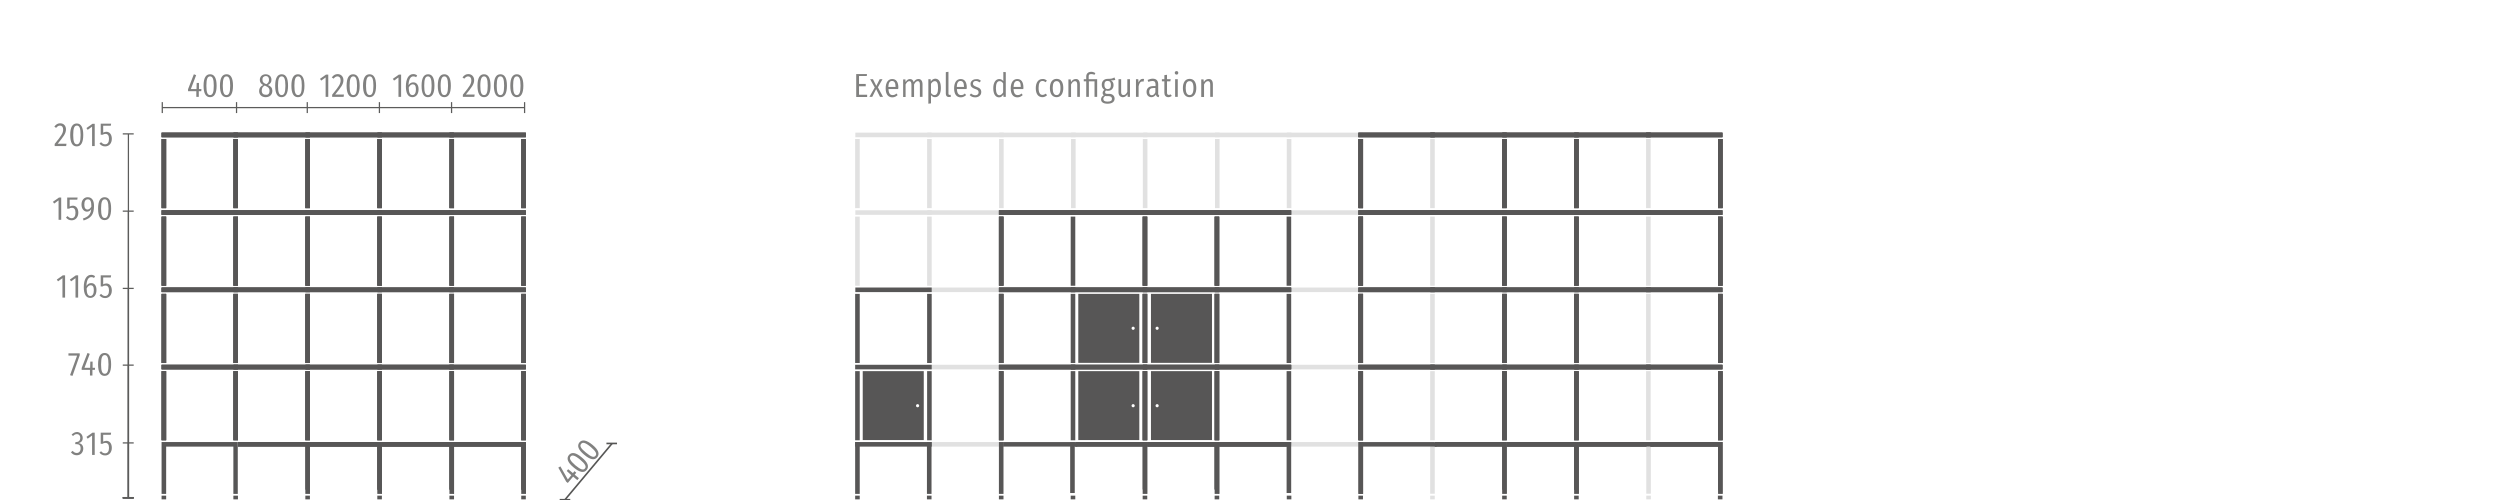 <?xml version="1.0" encoding="UTF-8"?>
<svg xmlns="http://www.w3.org/2000/svg" xmlns:xlink="http://www.w3.org/1999/xlink" version="1.1" id="Ebene_1" x="0px" y="0px" viewBox="0 0 1417.3 283.5" style="enable-background:new 0 0 1417.3 283.5;" xml:space="preserve">
<style type="text/css">
	.st0{fill:#818180;}
	.st1{fill:none;stroke:#5C5C5B;stroke-width:0.71;stroke-miterlimit:3.86;}
	.st2{fill:none;stroke:#565655;stroke-width:0.93;stroke-miterlimit:4;}
	.st3{fill:#575656;}
	.st4{fill:#E1E1E1;}
</style>
<g id="uuid-c6d167b2-b89a-4165-b018-dbd8ffd9f06d">
	<g>
		<g>
			<path class="st0" d="M491.4,43.1H487v4.5h3.8v1.3H487v4.8h4.6v1.3h-6.2v-13h6.1L491.4,43.1L491.4,43.1z"></path>
			<path class="st0" d="M500.6,54.9h-1.7l-2.2-4.4l-2.2,4.4h-1.6l3-5.3l-2.6-4.7h1.6l1.9,3.8l1.9-3.8h1.6l-2.6,4.6L500.6,54.9     L500.6,54.9z"></path>
			<path class="st0" d="M509.2,50.5h-5.5c0.1,2.5,1,3.4,2.3,3.4c0.9,0,1.5-0.2,2.2-0.9l0.7,0.9c-0.8,0.7-1.7,1.3-3,1.3     c-2.4,0-3.8-1.8-3.8-5.1s1.4-5.3,3.7-5.3s3.5,1.7,3.5,4.9C509.2,49.9,509.2,50.2,509.2,50.5L509.2,50.5z M507.7,49.1     c0-2.2-0.7-3.2-2-3.2c-1.2,0-2,0.9-2.1,3.4h4.1C507.7,49.3,507.7,49.1,507.7,49.1z"></path>
			<path class="st0" d="M523,47.8v7.1h-1.5v-6.9c0-1.4-0.4-2-1.2-2c-0.8,0-1.5,0.7-2.1,1.9v7.1h-1.5V48c0-1.4-0.4-2-1.2-2     c-0.8,0-1.5,0.7-2.1,1.9v7.1H512v-10h1.3l0.1,1.5c0.6-1,1.4-1.7,2.5-1.7c1.1,0,1.8,0.7,2.1,1.8c0.6-1.1,1.5-1.8,2.6-1.8     C522.1,44.7,523,45.9,523,47.8L523,47.8z"></path>
			<path class="st0" d="M533.4,49.9c0,3.2-1.2,5.2-3.3,5.2c-1,0-1.7-0.4-2.3-1.2v4.7l-1.5,0.2V44.9h1.3l0.1,1.3     c0.6-1,1.5-1.6,2.6-1.6C532.4,44.7,533.4,46.6,533.4,49.9L533.4,49.9z M531.8,49.9c0-2.8-0.6-3.9-1.9-3.9c-0.9,0-1.6,0.7-2.1,1.5     v5.2c0.5,0.7,1.1,1.2,1.9,1.2C531.1,53.9,531.8,52.7,531.8,49.9z"></path>
			<path class="st0" d="M536.2,53.2V40.9l1.5-0.2v12.4c0,0.4,0.2,0.7,0.6,0.7c0.2,0,0.4-0.1,0.5-0.1l0.4,1c-0.3,0.2-0.7,0.3-1.2,0.3     C537,55.1,536.2,54.4,536.2,53.2L536.2,53.2z"></path>
			<path class="st0" d="M548,50.5h-5.5c0.1,2.5,1,3.4,2.3,3.4c0.9,0,1.5-0.2,2.2-0.9l0.7,0.9c-0.8,0.7-1.7,1.3-3,1.3     c-2.4,0-3.8-1.8-3.8-5.1s1.4-5.3,3.7-5.3s3.5,1.7,3.5,4.9C548,49.9,548,50.2,548,50.5L548,50.5z M546.5,49.1c0-2.2-0.7-3.2-2-3.2     c-1.2,0-2,0.9-2.1,3.4h4.1C546.5,49.3,546.5,49.1,546.5,49.1z"></path>
			<path class="st0" d="M556.1,45.8l-0.7,0.9c-0.7-0.5-1.4-0.8-2.2-0.8c-1,0-1.6,0.5-1.6,1.5c0,0.8,0.4,1.2,1.9,1.8     c1.8,0.6,2.8,1.3,2.8,3c0,1.9-1.6,3-3.4,3c-1.4,0-2.5-0.5-3.2-1.3l0.8-0.9c0.7,0.6,1.5,1,2.4,1c1.1,0,1.9-0.6,1.9-1.6     c0-1.1-0.5-1.5-2.1-2c-1.8-0.6-2.5-1.5-2.5-2.8c0-1.5,1.3-2.7,3.1-2.7C554.4,44.7,555.3,45.1,556.1,45.8L556.1,45.8z"></path>
			<path class="st0" d="M570.2,40.9v14h-1.3l-0.1-1.3c-0.5,0.9-1.3,1.6-2.4,1.6c-2.1,0-3.3-2-3.3-5.2s1.4-5.2,3.4-5.2     c1,0,1.8,0.5,2.3,1.2v-5.2L570.2,40.9z M568.7,52.4v-5.1c-0.5-0.8-1.1-1.3-2-1.3c-1.3,0-2.1,1.2-2.1,4s0.8,4,2,4     C567.5,53.9,568.1,53.3,568.7,52.4L568.7,52.4z"></path>
			<path class="st0" d="M580.1,50.5h-5.5c0.1,2.5,1,3.4,2.3,3.4c0.9,0,1.5-0.2,2.2-0.9l0.7,0.9c-0.8,0.7-1.7,1.3-3,1.3     c-2.4,0-3.8-1.8-3.8-5.1s1.4-5.3,3.7-5.3s3.5,1.7,3.5,4.9C580.2,49.9,580.2,50.2,580.1,50.5L580.1,50.5z M578.7,49.1     c0-2.2-0.7-3.2-2-3.2c-1.2,0-2,0.9-2.1,3.4h4.1C578.7,49.3,578.7,49.1,578.7,49.1z"></path>
			<path class="st0" d="M593.5,45.7l-0.7,0.9c-0.6-0.4-1.1-0.7-1.8-0.7c-1.4,0-2.2,1.2-2.2,4c0,2.8,0.9,3.9,2.2,3.9     c0.7,0,1.2-0.3,1.9-0.7l0.7,0.9c-0.8,0.7-1.6,1.1-2.6,1.1c-2.4,0-3.8-1.8-3.8-5.1s1.5-5.2,3.8-5.2     C591.9,44.7,592.7,45,593.5,45.7L593.5,45.7z"></path>
			<path class="st0" d="M602.8,49.9c0,3.2-1.4,5.2-3.8,5.2s-3.8-1.9-3.8-5.2c0-3.2,1.4-5.2,3.8-5.2S602.8,46.5,602.8,49.9     L602.8,49.9z M596.8,49.9c0,2.8,0.8,4,2.2,4c1.4,0,2.2-1.2,2.2-4c0-2.8-0.8-3.9-2.2-3.9C597.6,46,596.8,47.1,596.8,49.9     L596.8,49.9z"></path>
			<path class="st0" d="M612.2,47.8v7.1h-1.5V48c0-1.4-0.4-2-1.3-2c-0.9,0-1.6,0.7-2.2,1.9v7.1h-1.5v-10h1.3l0.2,1.5     c0.6-1,1.4-1.7,2.7-1.7C611.3,44.7,612.2,45.8,612.2,47.8L612.2,47.8z"></path>
			<path class="st0" d="M621,41.4l-0.5,1c-0.6-0.3-1.2-0.4-1.9-0.4c-1.2,0-1.4,0.5-1.4,1.4v1.5h4.8v10h-1.5v-8.8h-3.2v8.8h-1.5v-8.8     h-1.4v-1.2h1.4v-1.5c0-1.5,0.9-2.7,2.9-2.7C619.5,40.7,620.3,41,621,41.4z"></path>
			<path class="st0" d="M631.9,55.9c0,1.7-1.3,2.9-4,2.9c-2.5,0-3.7-1-3.7-2.5c0-0.9,0.6-1.8,1.6-2.3c-0.5-0.3-0.7-0.8-0.7-1.3     c0-0.7,0.4-1.3,1-1.8c-1-0.6-1.5-1.6-1.5-2.8c0-2.1,1.3-3.4,3.4-3.4c1.9,0,2.5-0.1,3.8-0.8l0.5,1.4c-0.6,0.2-1.4,0.3-2.5,0.3     c1,0.5,1.5,1.4,1.5,2.6c0,1.9-1.2,3.3-3.2,3.3c-0.4,0-0.8-0.1-1.1-0.2c-0.3,0.2-0.5,0.6-0.5,1c0,0.6,0.3,0.9,1.2,0.9h1.2     C630.7,53.2,631.9,54.4,631.9,55.9L631.9,55.9z M630.4,56c0-0.9-0.7-1.5-1.9-1.5h-0.9c-0.4,0-0.7,0-1-0.1     c-0.8,0.5-1.1,1.1-1.1,1.7c0,1,0.8,1.5,2.4,1.5C629.8,57.6,630.4,57,630.4,56L630.4,56z M626.1,48.1c0,1.5,0.7,2.4,1.9,2.4     c1.1,0,1.8-0.7,1.8-2.3c0-1.6-0.6-2.3-1.8-2.3C626.7,45.8,626.1,46.6,626.1,48.1L626.1,48.1z"></path>
			<path class="st0" d="M640.6,54.9h-1.3l-0.1-1.5c-0.6,1-1.4,1.7-2.6,1.7c-1.5,0-2.5-1.1-2.5-2.8v-7.4h1.5v7.3     c0,1.1,0.4,1.7,1.3,1.7c1,0,1.6-0.7,2.2-1.8v-7.2h1.5V54.9L640.6,54.9z"></path>
			<path class="st0" d="M648.6,44.8l-0.3,1.5c-0.2-0.1-0.5-0.1-0.7-0.1c-1.1,0-1.7,0.9-2.1,2.7v6H644v-10h1.3l0.2,1.9     c0.5-1.4,1.3-2.1,2.3-2.1C648.1,44.7,648.4,44.7,648.6,44.8L648.6,44.8z"></path>
			<path class="st0" d="M657.2,54.1l-0.3,1c-0.9-0.1-1.4-0.5-1.6-1.5c-0.6,1-1.6,1.5-2.5,1.5c-1.7,0-2.8-1.2-2.8-3     c0-2.1,1.4-3.3,3.9-3.3h1.2v-0.9c0-1.3-0.5-2-1.7-2c-0.8,0-1.5,0.2-2.4,0.5l-0.4-1.1c1-0.4,2-0.7,2.9-0.7c2.1,0,3.1,1.2,3.1,3.1     v4.9C656.5,53.5,656.7,53.8,657.2,54.1L657.2,54.1z M655,52.3v-2.4h-1c-1.6,0-2.5,0.6-2.5,2.2c0,1.3,0.6,1.9,1.5,1.9     C653.9,53.9,654.5,53.4,655,52.3L655,52.3z"></path>
			<path class="st0" d="M664.3,54.4c-0.6,0.4-1.2,0.7-1.9,0.7c-1.5,0-2.3-1-2.3-2.5v-6.5h-1.4v-1.2h1.4v-2.3l1.5-0.2v2.5h2.1     l-0.2,1.2h-1.9v6.5c0,0.7,0.3,1.2,1,1.2c0.4,0,0.7-0.1,1.1-0.3C663.7,53.5,664.3,54.4,664.3,54.4z"></path>
			<path class="st0" d="M668,41.3c0,0.6-0.4,1-1,1c-0.6,0-1-0.5-1-1c0-0.6,0.4-1,1-1S668,40.7,668,41.3z M667.7,54.9h-1.5v-10h1.5     V54.9z"></path>
			<path class="st0" d="M678.2,49.9c0,3.2-1.4,5.2-3.8,5.2s-3.8-1.9-3.8-5.2c0-3.2,1.4-5.2,3.8-5.2S678.2,46.5,678.2,49.9     L678.2,49.9z M672.2,49.9c0,2.8,0.8,4,2.2,4s2.2-1.2,2.2-4c0-2.8-0.8-3.9-2.2-3.9S672.2,47.1,672.2,49.9L672.2,49.9z"></path>
			<path class="st0" d="M687.6,47.8v7.1h-1.5V48c0-1.4-0.4-2-1.3-2c-0.9,0-1.6,0.7-2.2,1.9v7.1H681v-10h1.3l0.2,1.5     c0.6-1,1.4-1.7,2.7-1.7C686.7,44.7,687.6,45.8,687.6,47.8L687.6,47.8z"></path>
		</g>
		<g>
			<path class="st0" d="M37.4,73.3c0,2.4-1.3,4-4.7,8.2h5l-0.2,1.3H31v-1.2c3.9-4.8,4.8-6.1,4.8-8.2c0-1.4-0.7-2.2-1.8-2.2     c-0.9,0-1.5,0.5-2.2,1.3l-1-0.7c0.9-1.3,2-1.9,3.3-1.9C36.2,69.9,37.4,71.4,37.4,73.3z"></path>
			<path class="st0" d="M47.2,76.5c0,4.4-1.3,6.5-3.7,6.5s-3.7-2.1-3.7-6.5c0-4.4,1.3-6.5,3.7-6.5S47.2,72.1,47.2,76.5z M41.5,76.5     c0,4,0.7,5.3,2.1,5.3s2.1-1.4,2.1-5.3s-0.7-5.3-2.1-5.3S41.5,72.5,41.5,76.5z"></path>
			<path class="st0" d="M53.7,82.8h-1.5v-11l-2.5,1.8l-0.7-1l3.4-2.4h1.3C53.7,70.1,53.7,82.8,53.7,82.8z"></path>
			<path class="st0" d="M62.8,71.3h-4.3v3.9c0.6-0.3,1.1-0.5,1.8-0.5c1.8,0,3.1,1.5,3.1,4c0,2.5-1.5,4.3-3.8,4.3     c-1.4,0-2.4-0.6-3.2-1.6l0.9-0.8c0.7,0.7,1.3,1.2,2.3,1.2c1.4,0,2.2-1.1,2.2-3.1c0-2-0.8-2.8-2-2.8c-0.6,0-1.1,0.2-1.6,0.5h-1.1     v-6.3H63L62.8,71.3L62.8,71.3z"></path>
		</g>
		<g>
			<path class="st0" d="M114.1,51.7h-1.4v3.2h-1.4v-3.2h-4.7v-1.1l3.3-8.5l1.3,0.5l-3,7.9h3.2l0.1-3.5h1.3v3.5h1.4L114.1,51.7     L114.1,51.7z"></path>
			<path class="st0" d="M122.8,48.6c0,4.4-1.3,6.5-3.7,6.5s-3.7-2.1-3.7-6.5s1.3-6.5,3.7-6.5S122.8,44.2,122.8,48.6z M117,48.6     c0,4,0.7,5.3,2.1,5.3c1.4,0,2.1-1.4,2.1-5.3s-0.7-5.3-2.1-5.3C117.7,43.3,117,44.6,117,48.6z"></path>
			<path class="st0" d="M132.1,48.6c0,4.4-1.3,6.5-3.7,6.5s-3.7-2.1-3.7-6.5s1.3-6.5,3.7-6.5C130.8,42,132.1,44.2,132.1,48.6z      M126.3,48.6c0,4,0.7,5.3,2.1,5.3s2.1-1.4,2.1-5.3s-0.7-5.3-2.1-5.3S126.3,44.6,126.3,48.6z"></path>
		</g>
		<g>
			<path class="st0" d="M154.4,51.5c0,2.2-1.5,3.6-3.8,3.6c-2.2,0-3.7-1.4-3.7-3.5c0-1.6,0.8-2.7,2.3-3.4c-1.3-0.7-1.9-1.6-1.9-2.9     c0-2.1,1.6-3.2,3.3-3.2c1.7,0,3.3,1,3.3,3.2c0,1.3-0.6,2.2-2,2.9C153.6,48.9,154.4,49.9,154.4,51.5L154.4,51.5z M152.8,51.5     c0-1.4-0.6-2.1-2.3-2.8l-0.4-0.2c-1.2,0.6-1.7,1.5-1.7,2.9c0,1.6,0.9,2.3,2.2,2.3C152,53.9,152.8,53.1,152.8,51.5L152.8,51.5z      M148.8,45.3c0,1.3,0.7,1.8,1.9,2.3l0.4,0.1c1-0.7,1.4-1.3,1.4-2.5c0-1.4-0.7-2.1-1.8-2.1C149.5,43.2,148.7,43.8,148.8,45.3     L148.8,45.3z"></path>
			<path class="st0" d="M163.3,48.6c0,4.4-1.3,6.5-3.7,6.5S156,53,156,48.6s1.3-6.5,3.7-6.5S163.3,44.2,163.3,48.6z M157.6,48.6     c0,4,0.7,5.3,2.1,5.3c1.4,0,2.1-1.4,2.1-5.3s-0.7-5.3-2.1-5.3C158.3,43.3,157.6,44.6,157.6,48.6z"></path>
			<path class="st0" d="M172.6,48.6c0,4.4-1.3,6.5-3.7,6.5c-2.4,0-3.7-2.1-3.7-6.5s1.3-6.5,3.7-6.5S172.6,44.2,172.6,48.6z      M166.9,48.6c0,4,0.7,5.3,2.1,5.3c1.4,0,2.1-1.4,2.1-5.3s-0.7-5.3-2.1-5.3C167.6,43.3,166.9,44.6,166.9,48.6z"></path>
		</g>
		<g>
			<path class="st0" d="M186.1,54.9h-1.5v-11l-2.5,1.8l-0.7-1l3.4-2.4h1.3C186.1,42.2,186.1,54.9,186.1,54.9z"></path>
			<path class="st0" d="M194.7,45.4c0,2.4-1.3,4-4.7,8.2h5l-0.2,1.3h-6.5v-1.2c3.9-4.8,4.8-6.1,4.8-8.2c0-1.4-0.7-2.2-1.8-2.2     c-0.9,0-1.5,0.5-2.2,1.3l-1-0.7c0.9-1.3,2-1.9,3.3-1.9C193.4,42,194.7,43.5,194.7,45.4z"></path>
			<path class="st0" d="M203.9,48.6c0,4.4-1.3,6.5-3.7,6.5s-3.7-2.1-3.7-6.5s1.3-6.5,3.7-6.5S203.9,44.2,203.9,48.6z M198.2,48.6     c0,4,0.7,5.3,2.1,5.3c1.4,0,2.1-1.4,2.1-5.3s-0.7-5.3-2.1-5.3S198.2,44.6,198.2,48.6z"></path>
			<path class="st0" d="M213.2,48.6c0,4.4-1.3,6.5-3.7,6.5s-3.7-2.1-3.7-6.5s1.3-6.5,3.7-6.5S213.2,44.2,213.2,48.6z M207.5,48.6     c0,4,0.7,5.3,2.1,5.3s2.1-1.4,2.1-5.3s-0.7-5.3-2.1-5.3S207.5,44.6,207.5,48.6z"></path>
		</g>
		<g>
			<path class="st0" d="M227.4,54.9h-1.5v-11l-2.5,1.8l-0.7-1l3.4-2.4h1.3C227.4,42.2,227.4,54.9,227.4,54.9z"></path>
			<path class="st0" d="M237.3,50.6c0,2.9-1.5,4.5-3.5,4.5c-2.6,0-3.7-2.4-3.7-6.1c0-4.4,1.6-7,4.2-7c0.9,0,1.6,0.3,2.2,0.8l-0.6,1     c-0.5-0.4-1-0.5-1.6-0.5c-1.6,0-2.6,1.8-2.7,5c0.7-1.1,1.6-1.6,2.6-1.6C235.9,46.6,237.3,47.9,237.3,50.6L237.3,50.6z      M235.8,50.6c0-2.1-0.7-2.8-1.8-2.8c-1,0-1.8,0.8-2.3,1.9c0.1,2.9,0.7,4.2,2.2,4.2C235.1,53.9,235.8,52.7,235.8,50.6L235.8,50.6z     "></path>
			<path class="st0" d="M246.3,48.6c0,4.4-1.3,6.5-3.7,6.5S239,53,239,48.6s1.3-6.5,3.7-6.5S246.3,44.2,246.3,48.6z M240.5,48.6     c0,4,0.7,5.3,2.1,5.3s2.1-1.4,2.1-5.3s-0.7-5.3-2.1-5.3S240.5,44.6,240.5,48.6z"></path>
			<path class="st0" d="M255.6,48.6c0,4.4-1.3,6.5-3.7,6.5s-3.7-2.1-3.7-6.5s1.3-6.5,3.7-6.5S255.6,44.2,255.6,48.6z M249.8,48.6     c0,4,0.7,5.3,2.1,5.3c1.4,0,2.1-1.4,2.1-5.3s-0.7-5.3-2.1-5.3C250.6,43.3,249.8,44.6,249.8,48.6z"></path>
		</g>
		<g>
			<path class="st0" d="M268.8,45.4c0,2.4-1.3,4-4.7,8.2h5l-0.2,1.3h-6.5v-1.2c3.9-4.8,4.8-6.1,4.8-8.2c0-1.4-0.7-2.2-1.8-2.2     c-0.9,0-1.5,0.5-2.2,1.3l-1-0.7c0.9-1.3,2-1.9,3.3-1.9C267.5,42,268.8,43.5,268.8,45.4L268.8,45.4z"></path>
			<path class="st0" d="M278.1,48.6c0,4.4-1.3,6.5-3.7,6.5s-3.7-2.1-3.7-6.5s1.3-6.5,3.7-6.5S278.1,44.2,278.1,48.6z M272.3,48.6     c0,4,0.7,5.3,2.1,5.3c1.4,0,2.1-1.4,2.1-5.3s-0.7-5.3-2.1-5.3C273.1,43.3,272.3,44.6,272.3,48.6z"></path>
			<path class="st0" d="M287.4,48.6c0,4.4-1.3,6.5-3.7,6.5S280,53,280,48.6s1.3-6.5,3.7-6.5S287.4,44.2,287.4,48.6z M281.6,48.6     c0,4,0.7,5.3,2.1,5.3s2.1-1.4,2.1-5.3s-0.7-5.3-2.1-5.3S281.6,44.6,281.6,48.6z"></path>
			<path class="st0" d="M296.7,48.6c0,4.4-1.3,6.5-3.7,6.5s-3.7-2.1-3.7-6.5s1.3-6.5,3.7-6.5S296.7,44.2,296.7,48.6z M290.9,48.6     c0,4,0.7,5.3,2.1,5.3s2.1-1.4,2.1-5.3s-0.7-5.3-2.1-5.3S290.9,44.6,290.9,48.6z"></path>
		</g>
		<g>
			<path class="st0" d="M34.7,124.6h-1.5v-11l-2.5,1.8l-0.7-1l3.4-2.4h1.3C34.7,111.9,34.7,124.6,34.7,124.6z"></path>
			<path class="st0" d="M43.8,113.2h-4.3v3.9c0.6-0.3,1.1-0.5,1.8-0.5c1.8,0,3.1,1.5,3.1,4c0,2.5-1.5,4.3-3.8,4.3     c-1.4,0-2.4-0.6-3.2-1.6l0.9-0.8c0.7,0.7,1.3,1.2,2.3,1.2c1.4,0,2.2-1.1,2.2-3.1c0-2-0.8-2.8-2-2.8c-0.6,0-1.1,0.1-1.6,0.5h-1.1     v-6.3H44L43.8,113.2L43.8,113.2z"></path>
			<path class="st0" d="M53.3,116.7c0,5.2-1.9,7-5.9,8.3l-0.4-1.1c2.8-0.9,4.5-2.3,4.7-5.3c-0.5,0.9-1.4,1.4-2.4,1.4     c-1.6,0-3.1-1.5-3.1-4c0-2.7,1.6-4.2,3.5-4.2C52.1,111.8,53.3,113.6,53.3,116.7L53.3,116.7z M51.8,117.1c0-3-0.6-4.1-2-4.1     c-1.3,0-2,1-2,3c0,1.9,0.7,2.8,1.9,2.8C50.5,118.7,51.2,118.2,51.8,117.1L51.8,117.1z"></path>
			<path class="st0" d="M63,118.3c0,4.4-1.3,6.5-3.7,6.5c-2.4,0-3.7-2.1-3.7-6.5c0-4.4,1.3-6.5,3.7-6.5     C61.8,111.8,63,113.9,63,118.3z M57.3,118.3c0,4,0.7,5.3,2.1,5.3c1.4,0,2.1-1.4,2.1-5.3s-0.7-5.3-2.1-5.3     C58,113,57.3,114.3,57.3,118.3z"></path>
		</g>
		<g>
			<path class="st0" d="M45.2,201.4l-4.1,11.7l-1.4-0.4l4-11.1h-4.9v-1.3h6.4L45.2,201.4L45.2,201.4z"></path>
			<path class="st0" d="M53.8,209.7h-1.4v3.2h-1.4v-3.2h-4.7v-1.1l3.3-8.5l1.3,0.5l-3,7.9h3.2l0.1-3.5h1.3v3.5h1.4L53.8,209.7     L53.8,209.7z"></path>
			<path class="st0" d="M63,206.6c0,4.4-1.3,6.5-3.7,6.5c-2.4,0-3.7-2.1-3.7-6.5s1.3-6.5,3.7-6.5C61.8,200.1,63,202.2,63,206.6z      M57.3,206.6c0,4,0.7,5.3,2.1,5.3s2.1-1.4,2.1-5.3c0-3.9-0.7-5.3-2.1-5.3C58,201.3,57.3,202.6,57.3,206.6z"></path>
		</g>
		<g>
			<path class="st0" d="M46.9,248.3c0,1.6-0.9,2.6-2.4,2.9c1.6,0.2,2.7,1.2,2.7,3.1c0,2.1-1.4,3.8-3.7,3.8c-1.4,0-2.4-0.6-3.3-1.7     l1-0.8c0.7,0.8,1.4,1.2,2.3,1.2c1.3,0,2.2-1,2.2-2.6c0-1.9-1-2.4-2.4-2.4h-0.7l0.2-1.2h0.5c1.2,0,2.2-0.8,2.2-2.4     c0-1.3-0.8-2.1-1.9-2.1c-0.8,0-1.5,0.3-2.2,1.1l-0.8-0.8c1-1,2-1.5,3.2-1.5C45.7,245.1,46.9,246.6,46.9,248.3z"></path>
			<path class="st0" d="M53.7,257.9h-1.5v-11l-2.5,1.8l-0.7-1l3.4-2.4h1.3L53.7,257.9L53.7,257.9z"></path>
			<path class="st0" d="M62.8,246.5h-4.3v3.9c0.6-0.3,1.1-0.5,1.8-0.5c1.8,0,3.1,1.5,3.1,4c0,2.5-1.5,4.3-3.8,4.3     c-1.4,0-2.4-0.6-3.2-1.6l0.9-0.8c0.7,0.8,1.3,1.2,2.3,1.2c1.4,0,2.2-1.1,2.2-3.1c0-2-0.8-2.8-2-2.8c-0.6,0-1.1,0.1-1.6,0.5h-1.1     v-6.3H63L62.8,246.5L62.8,246.5z"></path>
		</g>
		<g>
			<path class="st0" d="M36.9,168.7h-1.5v-11l-2.5,1.8l-0.7-1l3.4-2.4h1.3L36.9,168.7L36.9,168.7z"></path>
			<path class="st0" d="M44.3,168.7h-1.5v-11l-2.5,1.8l-0.7-1l3.4-2.4h1.3L44.3,168.7L44.3,168.7z"></path>
			<path class="st0" d="M54.7,164.4c0,2.9-1.5,4.5-3.5,4.5c-2.6,0-3.7-2.4-3.7-6.1c0-4.4,1.6-7,4.2-7c0.9,0,1.6,0.3,2.2,0.8l-0.6,1     c-0.5-0.4-1-0.5-1.6-0.5c-1.6,0-2.6,1.8-2.7,5c0.7-1.1,1.6-1.6,2.6-1.6C53.3,160.4,54.7,161.7,54.7,164.4L54.7,164.4z      M53.2,164.5c0-2.1-0.7-2.8-1.8-2.8c-1,0-1.8,0.8-2.3,1.9c0.1,2.9,0.7,4.2,2.2,4.2C52.5,167.7,53.2,166.6,53.2,164.5L53.2,164.5z     "></path>
			<path class="st0" d="M62.8,157.3h-4.3v3.9c0.6-0.3,1.1-0.5,1.8-0.5c1.8,0,3.1,1.5,3.1,4c0,2.5-1.5,4.3-3.8,4.3     c-1.4,0-2.4-0.6-3.2-1.6l0.9-0.8c0.7,0.7,1.3,1.2,2.3,1.2c1.4,0,2.2-1.1,2.2-3.1c0-2-0.8-2.8-2-2.8c-0.6,0-1.1,0.1-1.6,0.5h-1.1     v-6.3H63L62.8,157.3L62.8,157.3z"></path>
		</g>
		<path class="st1" d="M75.8,75.9h-6.2 M75.8,282.4h-6.2 M72.8,282.4V75.9"></path>
		<path class="st1" d="M75.8,119.7h-6.2 M75.8,282.2h-6.2 M72.8,282.2V119.7"></path>
		<path class="st1" d="M75.8,163.5h-6.2 M75.8,282.2h-6.2 M72.8,282.2V163.5"></path>
		<path class="st1" d="M75.8,207h-6.2 M75.8,282.2h-6.2 M72.8,282.2V207"></path>
		<path class="st1" d="M297.4,64.1v-6.2 M92,64.1v-6.2 M92,61h205.4"></path>
		<line class="st1" x1="134.1" y1="64.1" x2="134.1" y2="57.9"></line>
		<line class="st1" x1="174.2" y1="64.1" x2="174.2" y2="57.9"></line>
		<line class="st1" x1="215.1" y1="64.1" x2="215.1" y2="57.9"></line>
		<line class="st1" x1="256" y1="64.1" x2="256" y2="57.9"></line>
		<path class="st1" d="M75.8,251.1h-6.2 M75.8,282.1h-6.2 M72.8,282.1v-30.9"></path>
	</g>
	<g>
		<line class="st2" x1="320.3" y1="283.3" x2="347" y2="251.4"></line>
		<path class="st2" d="M343.8,251.4h6 M317.3,283.3h6"></path>
	</g>
</g>
<g id="uuid-b04f9af0-06d3-4523-bb45-c5d3191c5292">
	<g>
		<path class="st0" d="M326.7,268l-0.9,1.1l2.4,2l-0.9,1.1l-2.4-2l-3,3.6l-0.9-0.7l-4.5-8l1.2-0.7l4.2,7.4l2-2.4l-2.6-2.4l0.8-1    l2.7,2.2l0.9-1.1L326.7,268L326.7,268z"></path>
		<path class="st0" d="M329.9,259.4c3.4,2.8,4.2,5.1,2.7,7c-1.5,1.9-4,1.5-7.4-1.4c-3.4-2.8-4.2-5.1-2.7-7    C324.1,256.1,326.5,256.5,329.9,259.4z M326.2,263.8c3,2.5,4.5,2.9,5.4,1.8c0.9-1,0.3-2.5-2.7-5c-3.1-2.6-4.6-2.8-5.4-1.8    C322.6,259.8,323.2,261.2,326.2,263.8z"></path>
		<path class="st0" d="M335.9,252.2c3.4,2.8,4.2,5.1,2.7,7c-1.5,1.9-4,1.5-7.4-1.4c-3.4-2.8-4.2-5.1-2.7-7    C330,249,332.5,249.4,335.9,252.2L335.9,252.2z M332.2,256.6c3,2.5,4.5,2.9,5.4,1.8c0.9-1,0.3-2.5-2.7-5c-3.1-2.6-4.6-2.8-5.4-1.8    C328.5,252.7,329.1,254.1,332.2,256.6z"></path>
	</g>
</g>
<g>
	<g>
		<rect x="91.6" y="210.4" class="st3" width="2.6" height="39.2"></rect>
		<rect x="132.3" y="210.4" class="st3" width="2.6" height="39.2"></rect>
		<rect x="91.6" y="206.8" class="st3" width="43.3" height="2.6"></rect>
		<rect x="91.6" y="166.6" class="st3" width="2.6" height="39.2"></rect>
		<rect x="132.3" y="166.6" class="st3" width="2.6" height="39.2"></rect>
		<rect x="91.6" y="163" class="st3" width="43.3" height="2.6"></rect>
		<rect x="91.6" y="122.8" class="st3" width="2.6" height="39.2"></rect>
		<rect x="132.3" y="122.8" class="st3" width="2.6" height="39.2"></rect>
		<rect x="91.6" y="119.2" class="st3" width="43.3" height="2.6"></rect>
		<rect x="91.6" y="78.8" class="st3" width="2.6" height="39.2"></rect>
		<rect x="132.3" y="78.8" class="st3" width="2.6" height="39.2"></rect>
		<rect x="91.6" y="75.2" class="st3" width="43.3" height="2.6"></rect>
		<rect x="173.1" y="210.4" class="st3" width="2.6" height="39.2"></rect>
		<rect x="132.4" y="206.8" class="st3" width="43.3" height="2.6"></rect>
		<path class="st3" d="M173.1,277.4v-24.2h-38.2v-2.6h40.8V280 M134.9,280v-2.6"></path>
		<rect x="173.1" y="166.6" class="st3" width="2.6" height="39.2"></rect>
		<rect x="132.4" y="163" class="st3" width="43.3" height="2.6"></rect>
		<rect x="173.1" y="122.8" class="st3" width="2.6" height="39.2"></rect>
		<rect x="132.4" y="119.2" class="st3" width="43.3" height="2.6"></rect>
		<rect x="173.1" y="78.8" class="st3" width="2.6" height="39.2"></rect>
		<rect x="132.4" y="75.2" class="st3" width="43.3" height="2.6"></rect>
		<rect x="213.9" y="210.4" class="st3" width="2.6" height="39.2"></rect>
		<rect x="173.2" y="206.8" class="st3" width="43.3" height="2.6"></rect>
		<path class="st3" d="M213.9,277.4v-24.2h-38.2v-2.6h40.8V280 M175.7,280v-2.6"></path>
		<rect x="213.9" y="166.6" class="st3" width="2.6" height="39.2"></rect>
		<rect x="173.2" y="163" class="st3" width="43.3" height="2.6"></rect>
		<rect x="213.9" y="122.8" class="st3" width="2.6" height="39.2"></rect>
		<rect x="173.2" y="119.2" class="st3" width="43.3" height="2.6"></rect>
		<rect x="213.9" y="78.8" class="st3" width="2.6" height="39.2"></rect>
		<rect x="173.2" y="75.2" class="st3" width="43.3" height="2.6"></rect>
		<rect x="254.8" y="210.4" class="st3" width="2.6" height="39.2"></rect>
		<rect x="214" y="206.8" class="st3" width="43.3" height="2.6"></rect>
		<path class="st3" d="M254.8,277.4v-24.2h-38.2v-2.6h40.8V280 M216.5,280v-2.6"></path>
		<rect x="254.8" y="166.6" class="st3" width="2.6" height="39.2"></rect>
		<rect x="214" y="163" class="st3" width="43.3" height="2.6"></rect>
		<rect x="254.8" y="122.8" class="st3" width="2.6" height="39.2"></rect>
		<rect x="214" y="119.2" class="st3" width="43.3" height="2.6"></rect>
		<rect x="254.8" y="78.8" class="st3" width="2.6" height="39.2"></rect>
		<rect x="214" y="75.2" class="st3" width="43.3" height="2.6"></rect>
		<rect x="295.5" y="210.4" class="st3" width="2.6" height="39.2"></rect>
		<rect x="254.8" y="206.8" class="st3" width="43.3" height="2.6"></rect>
		<path class="st3" d="M295.5,277.4v-24.2h-38.2v-2.6h40.8V280 M257.3,280v-2.6"></path>
		<rect x="295.5" y="166.6" class="st3" width="2.6" height="39.2"></rect>
		<rect x="254.8" y="163" class="st3" width="43.3" height="2.6"></rect>
		<rect x="295.5" y="122.8" class="st3" width="2.6" height="39.2"></rect>
		<rect x="254.8" y="119.2" class="st3" width="43.3" height="2.6"></rect>
		<rect x="295.5" y="78.8" class="st3" width="2.6" height="39.2"></rect>
		<rect x="254.8" y="75.2" class="st3" width="43.3" height="2.6"></rect>
		<rect x="91.6" y="210.4" class="st3" width="2.6" height="39.2"></rect>
		<rect x="132.3" y="210.4" class="st3" width="2.6" height="39.2"></rect>
		<rect x="91.6" y="206.8" class="st3" width="43.3" height="2.6"></rect>
		<rect x="91.6" y="166.6" class="st3" width="2.6" height="39.2"></rect>
		<rect x="132.3" y="166.6" class="st3" width="2.6" height="39.2"></rect>
		<rect x="91.6" y="163" class="st3" width="43.3" height="2.6"></rect>
		<rect x="91.6" y="122.8" class="st3" width="2.6" height="39.2"></rect>
		<rect x="132.3" y="122.8" class="st3" width="2.6" height="39.2"></rect>
		<rect x="91.6" y="119.2" class="st3" width="43.3" height="2.6"></rect>
		<rect x="91.6" y="78.8" class="st3" width="2.6" height="39.2"></rect>
		<rect x="132.3" y="78.8" class="st3" width="2.6" height="39.2"></rect>
		<rect x="91.6" y="75.2" class="st3" width="43.3" height="2.6"></rect>
		<rect x="173.1" y="210.4" class="st3" width="2.6" height="39.2"></rect>
		<rect x="132.4" y="206.8" class="st3" width="43.3" height="2.6"></rect>
		<path class="st3" d="M173.1,280v-26.8h-38.2v-2.6h40.8V280H173.1z M134.9,280v-2.6"></path>
		<rect x="173.1" y="166.6" class="st3" width="2.6" height="39.2"></rect>
		<rect x="132.4" y="163" class="st3" width="43.3" height="2.6"></rect>
		<rect x="173.1" y="122.8" class="st3" width="2.6" height="39.2"></rect>
		<rect x="132.4" y="119.2" class="st3" width="43.3" height="2.6"></rect>
		<rect x="173.1" y="78.8" class="st3" width="2.6" height="39.2"></rect>
		<rect x="132.4" y="75.2" class="st3" width="43.3" height="2.6"></rect>
		<rect x="213.9" y="210.4" class="st3" width="2.6" height="39.2"></rect>
		<rect x="173.2" y="206.8" class="st3" width="43.3" height="2.6"></rect>
		<path class="st3" d="M213.9,277.4v-24.2h-38.2v-2.6h40.8V280 M175.7,280v-2.6"></path>
		<rect x="213.9" y="166.6" class="st3" width="2.6" height="39.2"></rect>
		<rect x="173.2" y="163" class="st3" width="43.3" height="2.6"></rect>
		<rect x="213.9" y="122.8" class="st3" width="2.6" height="39.2"></rect>
		<rect x="173.2" y="119.2" class="st3" width="43.3" height="2.6"></rect>
		<rect x="213.9" y="78.8" class="st3" width="2.6" height="39.2"></rect>
		<rect x="173.2" y="75.2" class="st3" width="43.3" height="2.6"></rect>
		<rect x="254.8" y="210.4" class="st3" width="2.6" height="39.2"></rect>
		<rect x="214" y="206.8" class="st3" width="43.3" height="2.6"></rect>
		<path class="st3" d="M254.8,277.4v-24.2h-38.2v-2.6h40.8V280 M216.5,280v-2.6"></path>
		<rect x="254.8" y="166.6" class="st3" width="2.6" height="39.2"></rect>
		<rect x="214" y="163" class="st3" width="43.3" height="2.6"></rect>
		<rect x="254.8" y="122.8" class="st3" width="2.6" height="39.2"></rect>
		<rect x="214" y="119.2" class="st3" width="43.3" height="2.6"></rect>
		<rect x="254.8" y="78.8" class="st3" width="2.6" height="39.2"></rect>
		<rect x="214" y="75.2" class="st3" width="43.3" height="2.6"></rect>
		<rect x="295.5" y="210.4" class="st3" width="2.6" height="39.2"></rect>
		<rect x="254.8" y="206.8" class="st3" width="43.3" height="2.6"></rect>
		<polyline class="st3" points="295.5,277.4 295.5,253.2 257.2,253.2 257.2,250.6 298.1,250.6 298.1,280   "></polyline>
		<rect x="295.5" y="166.6" class="st3" width="2.6" height="39.2"></rect>
		<rect x="254.8" y="163" class="st3" width="43.3" height="2.6"></rect>
		<rect x="295.5" y="122.8" class="st3" width="2.6" height="39.2"></rect>
		<rect x="254.8" y="119.2" class="st3" width="43.3" height="2.6"></rect>
		<rect x="295.5" y="78.8" class="st3" width="2.6" height="39.2"></rect>
		<rect x="254.8" y="75.2" class="st3" width="43.3" height="2.6"></rect>
		<rect x="91.6" y="210.4" class="st3" width="2.6" height="39.2"></rect>
		<rect x="132.3" y="210.4" class="st3" width="2.6" height="39.2"></rect>
		<rect x="91.6" y="206.8" class="st3" width="43.3" height="2.6"></rect>
		<rect x="91.6" y="166.6" class="st3" width="2.6" height="39.2"></rect>
		<rect x="132.3" y="166.6" class="st3" width="2.6" height="39.2"></rect>
		<rect x="91.6" y="163" class="st3" width="43.3" height="2.6"></rect>
		<rect x="91.6" y="122.8" class="st3" width="2.6" height="39.2"></rect>
		<rect x="132.3" y="122.8" class="st3" width="2.6" height="39.2"></rect>
		<rect x="91.6" y="119.2" class="st3" width="43.3" height="2.6"></rect>
		<rect x="91.6" y="78.8" class="st3" width="2.6" height="39.2"></rect>
		<rect x="132.3" y="78.8" class="st3" width="2.6" height="39.2"></rect>
		<rect x="91.6" y="75.2" class="st3" width="43.3" height="2.6"></rect>
		<rect x="173.1" y="210.4" class="st3" width="2.6" height="39.2"></rect>
		<rect x="132.4" y="206.8" class="st3" width="43.3" height="2.6"></rect>
		<rect x="173.1" y="166.6" class="st3" width="2.6" height="39.2"></rect>
		<rect x="132.4" y="163" class="st3" width="43.3" height="2.6"></rect>
		<rect x="173.1" y="122.8" class="st3" width="2.6" height="39.2"></rect>
		<rect x="132.4" y="119.2" class="st3" width="43.3" height="2.6"></rect>
		<rect x="173.1" y="78.8" class="st3" width="2.6" height="39.2"></rect>
		<rect x="132.4" y="75.2" class="st3" width="43.3" height="2.6"></rect>
		<rect x="213.9" y="210.4" class="st3" width="2.6" height="39.2"></rect>
		<rect x="173.2" y="206.8" class="st3" width="43.3" height="2.6"></rect>
		<path class="st3" d="M213.9,280v-26.8h-38.2v-2.6h40.8V280H213.9z M175.7,280v-2.6"></path>
		<rect x="213.9" y="166.6" class="st3" width="2.6" height="39.2"></rect>
		<rect x="173.2" y="163" class="st3" width="43.3" height="2.6"></rect>
		<rect x="213.9" y="122.8" class="st3" width="2.6" height="39.2"></rect>
		<rect x="173.2" y="119.2" class="st3" width="43.3" height="2.6"></rect>
		<rect x="213.9" y="78.8" class="st3" width="2.6" height="39.2"></rect>
		<rect x="173.2" y="75.2" class="st3" width="43.3" height="2.6"></rect>
		<rect x="254.8" y="210.4" class="st3" width="2.6" height="39.2"></rect>
		<rect x="214" y="206.8" class="st3" width="43.3" height="2.6"></rect>
		<path class="st3" d="M254.8,280v-26.8h-38.2v-2.6h40.8v29.4L254.8,280z M216.5,280v-2.6"></path>
		<rect x="254.8" y="166.6" class="st3" width="2.6" height="39.2"></rect>
		<rect x="214" y="163" class="st3" width="43.3" height="2.6"></rect>
		<rect x="254.8" y="122.8" class="st3" width="2.6" height="39.2"></rect>
		<rect x="214" y="119.2" class="st3" width="43.3" height="2.6"></rect>
		<rect x="254.8" y="78.8" class="st3" width="2.6" height="39.2"></rect>
		<rect x="214" y="75.2" class="st3" width="43.3" height="2.6"></rect>
		<rect x="295.5" y="210.4" class="st3" width="2.6" height="39.2"></rect>
		<rect x="254.8" y="206.8" class="st3" width="43.3" height="2.6"></rect>
		<polygon class="st3" points="295.5,280 295.5,253.2 257.2,253.2 257.2,250.6 298.1,250.6 298.1,280   "></polygon>
		<rect x="295.5" y="166.6" class="st3" width="2.6" height="39.2"></rect>
		<rect x="254.8" y="163" class="st3" width="43.3" height="2.6"></rect>
		<rect x="295.5" y="122.8" class="st3" width="2.6" height="39.2"></rect>
		<rect x="254.8" y="119.2" class="st3" width="43.3" height="2.6"></rect>
		<rect x="295.5" y="78.8" class="st3" width="2.6" height="39.2"></rect>
		<rect x="254.8" y="75.2" class="st3" width="43.3" height="2.6"></rect>
		<rect x="295.5" y="281" class="st3" width="2.6" height="2.1"></rect>
		<rect x="254.8" y="281" class="st3" width="2.6" height="2.1"></rect>
		<rect x="213.9" y="281" class="st3" width="2.6" height="2.1"></rect>
		<rect x="173.1" y="281" class="st3" width="2.6" height="2.1"></rect>
		<rect x="132.3" y="281" class="st3" width="2.6" height="2.1"></rect>
		<rect x="91.6" y="281" class="st3" width="2.6" height="2.1"></rect>
		<path class="st3" d="M132.3,280v-26.8H94v-2.6h40.8V280H132.3z M94,280v-2.6"></path>
		<rect x="91.6" y="250.6" class="st3" width="2.6" height="29.4"></rect>
	</g>
	<g>
		<rect x="810.8" y="251.9" class="st4" width="2.6" height="28"></rect>
		<rect x="933.3" y="251.9" class="st4" width="2.6" height="28"></rect>
		<rect x="525.7" y="206.8" class="st4" width="43.3" height="2.6"></rect>
		<rect x="525.7" y="163" class="st4" width="43.3" height="2.6"></rect>
		<rect x="525.7" y="119.2" class="st4" width="43.3" height="2.6"></rect>
		<rect x="566.4" y="78.8" class="st4" width="2.6" height="39.2"></rect>
		<rect x="525.7" y="75.2" class="st4" width="43.3" height="2.6"></rect>
		<rect x="729.5" y="206.8" class="st4" width="43.3" height="2.6"></rect>
		<rect x="729.5" y="250.6" class="st4" width="43.3" height="2.6"></rect>
		<rect x="525.7" y="250.6" class="st4" width="43.3" height="2.6"></rect>
		<rect x="729.5" y="163" class="st4" width="43.3" height="2.6"></rect>
		<rect x="484.8" y="210.4" class="st3" width="2.6" height="39.2"></rect>
		<rect x="484.8" y="250.6" class="st3" width="2.6" height="29.4"></rect>
		<rect x="525.5" y="250.6" class="st3" width="2.6" height="29.4"></rect>
		<rect x="484.8" y="166.6" class="st3" width="2.6" height="39.2"></rect>
		<rect x="484.8" y="122.8" class="st4" width="2.6" height="39.2"></rect>
		<rect x="484.8" y="78.8" class="st4" width="2.6" height="39.2"></rect>
		<rect x="525.6" y="210.4" class="st3" width="2.6" height="39.2"></rect>
		<rect x="484.8" y="206.8" class="st3" width="43.4" height="2.6"></rect>
		<rect x="484.8" y="250.6" class="st3" width="43.4" height="2.6"></rect>
		<rect x="525.6" y="166.6" class="st3" width="2.6" height="39.2"></rect>
		<rect x="484.9" y="163" class="st3" width="43.3" height="2.6"></rect>
		<rect x="525.6" y="122.8" class="st4" width="2.6" height="39.2"></rect>
		<rect x="484.9" y="119.2" class="st4" width="43.3" height="2.6"></rect>
		<rect x="525.6" y="78.8" class="st4" width="2.6" height="39.2"></rect>
		<rect x="484.9" y="75.2" class="st4" width="43.3" height="2.6"></rect>
		<rect x="607.2" y="78.8" class="st4" width="2.6" height="39.2"></rect>
		<rect x="566.5" y="75.2" class="st4" width="43.3" height="2.6"></rect>
		<rect x="647.9" y="78.8" class="st4" width="2.6" height="39.2"></rect>
		<rect x="607.2" y="75.2" class="st4" width="43.3" height="2.6"></rect>
		<rect x="688.8" y="78.8" class="st4" width="2.6" height="39.2"></rect>
		<rect x="648.1" y="75.2" class="st4" width="43.3" height="2.6"></rect>
		<rect x="729.5" y="78.8" class="st4" width="2.6" height="39.2"></rect>
		<rect x="688.8" y="75.2" class="st4" width="43.3" height="2.6"></rect>
		<rect x="770.2" y="210.4" class="st3" width="2.6" height="39.2"></rect>
		<rect x="770.2" y="166.6" class="st3" width="2.6" height="39.2"></rect>
		<rect x="770.2" y="122.8" class="st3" width="2.6" height="39.2"></rect>
		<rect x="729.5" y="119.2" class="st4" width="43.3" height="2.6"></rect>
		<rect x="770.2" y="78.8" class="st3" width="2.6" height="39.2"></rect>
		<rect x="729.5" y="75.2" class="st4" width="43.3" height="2.6"></rect>
		<g>
			<path class="st3" d="M520.2,230.9c-0.5,0-0.9-0.4-0.9-0.9s0.4-0.9,0.9-0.9c0.5,0,0.9,0.4,0.9,0.9S520.7,230.9,520.2,230.9      M489.1,249.5h34.6v-39.1h-34.6V249.5z"></path>
		</g>
		<rect x="770.2" y="250.6" class="st3" width="2.6" height="29.4"></rect>
		<rect x="770.1" y="210.4" class="st3" width="2.6" height="39.2"></rect>
		<rect x="810.8" y="210.4" class="st4" width="2.6" height="39.2"></rect>
		<rect x="770.1" y="206.8" class="st3" width="43.3" height="2.6"></rect>
		<rect x="770.1" y="166.6" class="st3" width="2.6" height="39.2"></rect>
		<rect x="810.8" y="166.6" class="st4" width="2.6" height="39.2"></rect>
		<rect x="770.1" y="163" class="st3" width="43.3" height="2.6"></rect>
		<rect x="770.1" y="122.8" class="st3" width="2.6" height="39.2"></rect>
		<rect x="810.8" y="122.8" class="st4" width="2.6" height="39.2"></rect>
		<rect x="770.1" y="119.2" class="st3" width="43.3" height="2.6"></rect>
		<rect x="770.1" y="78.8" class="st3" width="2.6" height="39.2"></rect>
		<rect x="810.8" y="78.8" class="st4" width="2.6" height="39.2"></rect>
		<rect x="770.1" y="75.2" class="st3" width="43.3" height="2.6"></rect>
		<rect x="851.6" y="210.4" class="st3" width="2.6" height="39.2"></rect>
		<rect x="810.9" y="206.8" class="st3" width="43.3" height="2.6"></rect>
		<polyline class="st3" points="851.6,277.4 851.6,253.2 813.4,253.2 813.4,250.6 854.2,250.6 854.2,280   "></polyline>
		<rect x="851.6" y="166.6" class="st3" width="2.6" height="39.2"></rect>
		<rect x="810.9" y="163" class="st3" width="43.3" height="2.6"></rect>
		<rect x="851.6" y="122.8" class="st3" width="2.6" height="39.2"></rect>
		<rect x="810.9" y="119.2" class="st3" width="43.3" height="2.6"></rect>
		<rect x="851.6" y="78.8" class="st3" width="2.6" height="39.2"></rect>
		<rect x="810.9" y="75.2" class="st3" width="43.3" height="2.6"></rect>
		<rect x="892.4" y="210.4" class="st3" width="2.6" height="39.2"></rect>
		<rect x="851.7" y="206.8" class="st3" width="43.3" height="2.6"></rect>
		<path class="st3" d="M892.4,277.4v-24.2h-38.2v-2.6H895V280 M854.2,280v-2.6"></path>
		<rect x="892.4" y="166.6" class="st3" width="2.6" height="39.2"></rect>
		<rect x="851.7" y="163" class="st3" width="43.3" height="2.6"></rect>
		<rect x="892.4" y="122.8" class="st3" width="2.6" height="39.2"></rect>
		<rect x="851.7" y="119.2" class="st3" width="43.3" height="2.6"></rect>
		<rect x="892.4" y="78.8" class="st3" width="2.6" height="39.2"></rect>
		<rect x="851.7" y="75.2" class="st3" width="43.3" height="2.6"></rect>
		<rect x="933.2" y="210.4" class="st4" width="2.6" height="39.2"></rect>
		<rect x="892.5" y="206.8" class="st3" width="43.3" height="2.6"></rect>
		<path class="st3" d="M933.2,253.2H895v-2.6h40.8 M895,280v-2.6"></path>
		<rect x="933.2" y="166.6" class="st4" width="2.6" height="39.2"></rect>
		<rect x="892.5" y="163" class="st3" width="43.3" height="2.6"></rect>
		<rect x="933.2" y="122.8" class="st4" width="2.6" height="39.2"></rect>
		<rect x="892.5" y="119.2" class="st3" width="43.3" height="2.6"></rect>
		<rect x="933.2" y="78.8" class="st4" width="2.6" height="39.2"></rect>
		<rect x="892.5" y="75.2" class="st3" width="43.3" height="2.6"></rect>
		<rect x="974" y="210.4" class="st3" width="2.6" height="39.2"></rect>
		<rect x="933.2" y="206.8" class="st3" width="43.3" height="2.6"></rect>
		<polygon class="st3" points="935.7,250.6 935.7,253.2 974,253.2 974,277.4 976.5,280 976.5,250.6   "></polygon>
		<rect x="974" y="166.6" class="st3" width="2.6" height="39.2"></rect>
		<rect x="933.2" y="163" class="st3" width="43.3" height="2.6"></rect>
		<rect x="974" y="122.8" class="st3" width="2.6" height="39.2"></rect>
		<rect x="933.2" y="119.2" class="st3" width="43.3" height="2.6"></rect>
		<rect x="974" y="78.8" class="st3" width="2.6" height="39.2"></rect>
		<rect x="933.2" y="75.2" class="st3" width="43.3" height="2.6"></rect>
		<rect x="770.1" y="210.4" class="st3" width="2.6" height="39.2"></rect>
		<rect x="770.1" y="206.8" class="st3" width="43.3" height="2.6"></rect>
		<rect x="770.1" y="166.6" class="st3" width="2.6" height="39.2"></rect>
		<rect x="770.1" y="163" class="st3" width="43.3" height="2.6"></rect>
		<rect x="770.1" y="122.8" class="st3" width="2.6" height="39.2"></rect>
		<rect x="770.1" y="119.2" class="st3" width="43.3" height="2.6"></rect>
		<rect x="770.1" y="78.8" class="st3" width="2.6" height="39.2"></rect>
		<rect x="770.1" y="75.2" class="st3" width="43.3" height="2.6"></rect>
		<rect x="851.6" y="210.4" class="st3" width="2.6" height="39.2"></rect>
		<rect x="810.9" y="206.8" class="st3" width="43.3" height="2.6"></rect>
		<polygon class="st3" points="851.6,280 851.6,253.2 813.4,253.2 813.4,250.6 854.2,250.6 854.2,280   "></polygon>
		<rect x="851.6" y="166.6" class="st3" width="2.6" height="39.2"></rect>
		<rect x="810.9" y="163" class="st3" width="43.3" height="2.6"></rect>
		<rect x="851.6" y="122.8" class="st3" width="2.6" height="39.2"></rect>
		<rect x="810.9" y="119.2" class="st3" width="43.3" height="2.6"></rect>
		<rect x="851.6" y="78.8" class="st3" width="2.6" height="39.2"></rect>
		<rect x="810.9" y="75.2" class="st3" width="43.3" height="2.6"></rect>
		<rect x="892.4" y="210.4" class="st3" width="2.6" height="39.2"></rect>
		<rect x="851.7" y="206.8" class="st3" width="43.3" height="2.6"></rect>
		<path class="st3" d="M892.4,277.4v-24.2h-38.2v-2.6H895V280 M854.2,280v-2.6"></path>
		<rect x="892.4" y="166.6" class="st3" width="2.6" height="39.2"></rect>
		<rect x="851.7" y="163" class="st3" width="43.3" height="2.6"></rect>
		<rect x="892.4" y="122.8" class="st3" width="2.6" height="39.2"></rect>
		<rect x="851.7" y="119.2" class="st3" width="43.3" height="2.6"></rect>
		<rect x="892.4" y="78.8" class="st3" width="2.6" height="39.2"></rect>
		<rect x="851.7" y="75.2" class="st3" width="43.3" height="2.6"></rect>
		<rect x="892.5" y="206.8" class="st3" width="43.3" height="2.6"></rect>
		<path class="st3" d="M933.2,253.2H895v-2.6h40.8 M895,280v-2.6"></path>
		<rect x="892.5" y="163" class="st3" width="43.3" height="2.6"></rect>
		<rect x="892.5" y="119.2" class="st3" width="43.3" height="2.6"></rect>
		<rect x="892.5" y="75.2" class="st3" width="43.3" height="2.6"></rect>
		<rect x="974" y="210.4" class="st3" width="2.6" height="39.2"></rect>
		<rect x="933.2" y="206.8" class="st3" width="43.3" height="2.6"></rect>
		<polygon class="st3" points="935.7,250.6 935.7,253.2 974,253.2 974,277.4 976.5,280 976.5,250.6   "></polygon>
		<rect x="974" y="166.6" class="st3" width="2.6" height="39.2"></rect>
		<rect x="933.2" y="163" class="st3" width="43.3" height="2.6"></rect>
		<rect x="974" y="122.8" class="st3" width="2.6" height="39.2"></rect>
		<rect x="933.2" y="119.2" class="st3" width="43.3" height="2.6"></rect>
		<rect x="974" y="78.8" class="st3" width="2.6" height="39.2"></rect>
		<rect x="933.2" y="75.2" class="st3" width="43.3" height="2.6"></rect>
		<rect x="770.1" y="210.4" class="st3" width="2.6" height="39.2"></rect>
		<rect x="770.1" y="206.8" class="st3" width="43.3" height="2.6"></rect>
		<rect x="770.1" y="166.6" class="st3" width="2.6" height="39.2"></rect>
		<rect x="770.1" y="163" class="st3" width="43.3" height="2.6"></rect>
		<rect x="770.1" y="122.8" class="st3" width="2.6" height="39.2"></rect>
		<rect x="770.1" y="119.2" class="st3" width="43.3" height="2.6"></rect>
		<rect x="770.1" y="78.8" class="st3" width="2.6" height="39.2"></rect>
		<rect x="770.1" y="75.2" class="st3" width="43.3" height="2.6"></rect>
		<rect x="851.6" y="210.4" class="st3" width="2.6" height="39.2"></rect>
		<rect x="810.9" y="206.8" class="st3" width="43.3" height="2.6"></rect>
		<rect x="851.6" y="166.6" class="st3" width="2.6" height="39.2"></rect>
		<rect x="810.9" y="163" class="st3" width="43.3" height="2.6"></rect>
		<rect x="851.6" y="122.8" class="st3" width="2.6" height="39.2"></rect>
		<rect x="810.9" y="119.2" class="st3" width="43.3" height="2.6"></rect>
		<rect x="851.6" y="78.8" class="st3" width="2.6" height="39.2"></rect>
		<rect x="810.9" y="75.2" class="st3" width="43.3" height="2.6"></rect>
		<rect x="892.4" y="210.4" class="st3" width="2.6" height="39.2"></rect>
		<rect x="851.7" y="206.8" class="st3" width="43.3" height="2.6"></rect>
		<path class="st3" d="M892.4,280v-26.8h-38.2v-2.6H895V280H892.4z M854.2,280v-2.6"></path>
		<rect x="892.4" y="166.6" class="st3" width="2.6" height="39.2"></rect>
		<rect x="851.7" y="163" class="st3" width="43.3" height="2.6"></rect>
		<rect x="892.4" y="122.8" class="st3" width="2.6" height="39.2"></rect>
		<rect x="851.7" y="119.2" class="st3" width="43.3" height="2.6"></rect>
		<rect x="892.4" y="78.8" class="st3" width="2.6" height="39.2"></rect>
		<rect x="851.7" y="75.2" class="st3" width="43.3" height="2.6"></rect>
		<rect x="892.5" y="206.8" class="st3" width="43.3" height="2.6"></rect>
		<path class="st3" d="M937.6,253.2H895v-2.6h40.8L937.6,253.2z M895,280v-2.6"></path>
		<rect x="892.5" y="163" class="st3" width="43.3" height="2.6"></rect>
		<rect x="892.5" y="119.2" class="st3" width="43.3" height="2.6"></rect>
		<rect x="892.5" y="75.2" class="st3" width="43.3" height="2.6"></rect>
		<rect x="974" y="210.4" class="st3" width="2.6" height="39.2"></rect>
		<rect x="933.2" y="206.8" class="st3" width="43.3" height="2.6"></rect>
		<polygon class="st3" points="935.7,250.6 935.7,253.2 974,253.2 974,280 976.5,280 976.5,250.6   "></polygon>
		<rect x="974" y="166.6" class="st3" width="2.6" height="39.2"></rect>
		<rect x="933.2" y="163" class="st3" width="43.3" height="2.6"></rect>
		<rect x="974" y="122.8" class="st3" width="2.6" height="39.2"></rect>
		<rect x="933.2" y="119.2" class="st3" width="43.3" height="2.6"></rect>
		<rect x="974" y="78.8" class="st3" width="2.6" height="39.2"></rect>
		<rect x="933.2" y="75.2" class="st3" width="43.3" height="2.6"></rect>
		<rect x="973.9" y="281" class="st3" width="2.6" height="2.1"></rect>
		<rect x="933.3" y="281" class="st4" width="2.6" height="2.1"></rect>
		<rect x="892.4" y="281" class="st3" width="2.6" height="2.1"></rect>
		<rect x="851.6" y="281" class="st3" width="2.6" height="2.1"></rect>
		<rect x="810.8" y="281" class="st4" width="2.6" height="2.1"></rect>
		<rect x="770.1" y="281" class="st3" width="2.6" height="2.1"></rect>
		<path class="st3" d="M814.6,253.2h-42.1v-2.6h40.8L814.6,253.2z M772.5,280v-2.6"></path>
		<rect x="770.1" y="250.6" class="st3" width="2.6" height="29.4"></rect>
		<rect x="484.8" y="281" class="st3" width="2.6" height="2.1"></rect>
		<rect x="525.5" y="281" class="st3" width="2.6" height="2.1"></rect>
		<rect x="566.3" y="210.4" class="st3" width="2.6" height="39.2"></rect>
		<rect x="607" y="210.4" class="st3" width="2.6" height="39.2"></rect>
		<rect x="566.3" y="206.8" class="st3" width="43.3" height="2.6"></rect>
		<rect x="566.3" y="166.6" class="st3" width="2.6" height="39.2"></rect>
		<rect x="607" y="166.6" class="st3" width="2.6" height="39.2"></rect>
		<rect x="566.3" y="163" class="st3" width="43.3" height="2.6"></rect>
		<rect x="566.3" y="122.8" class="st3" width="2.6" height="39.2"></rect>
		<rect x="607" y="122.8" class="st3" width="2.6" height="39.2"></rect>
		<rect x="566.3" y="119.2" class="st3" width="43.3" height="2.6"></rect>
		<rect x="647.8" y="210.4" class="st3" width="2.6" height="39.2"></rect>
		<rect x="607.1" y="206.8" class="st3" width="43.3" height="2.6"></rect>
		<polyline class="st3" points="647.8,277.4 647.8,253.2 609.6,253.2 609.6,250.6 650.4,250.6 650.4,280   "></polyline>
		<rect x="647.8" y="166.6" class="st3" width="2.6" height="39.2"></rect>
		<rect x="607.1" y="163" class="st3" width="43.3" height="2.6"></rect>
		<rect x="647.8" y="122.8" class="st3" width="2.6" height="39.2"></rect>
		<rect x="607.1" y="119.2" class="st3" width="43.3" height="2.6"></rect>
		<rect x="688.6" y="210.4" class="st3" width="2.6" height="39.2"></rect>
		<rect x="647.9" y="206.8" class="st3" width="43.3" height="2.6"></rect>
		<path class="st3" d="M688.6,277.4v-24.2h-38.2v-2.6h40.8V280 M650.4,280v-2.6"></path>
		<rect x="688.6" y="166.6" class="st3" width="2.6" height="39.2"></rect>
		<rect x="647.9" y="163" class="st3" width="43.3" height="2.6"></rect>
		<rect x="688.6" y="122.8" class="st3" width="2.6" height="39.2"></rect>
		<rect x="647.9" y="119.2" class="st3" width="43.3" height="2.6"></rect>
		<rect x="729.4" y="210.4" class="st3" width="2.6" height="39.2"></rect>
		<rect x="688.7" y="206.8" class="st3" width="43.3" height="2.6"></rect>
		<path class="st3" d="M729.4,253.2h-38.2v-2.6H732 M691.2,280v-2.6"></path>
		<rect x="729.4" y="166.6" class="st3" width="2.6" height="39.2"></rect>
		<rect x="688.7" y="163" class="st3" width="43.3" height="2.6"></rect>
		<rect x="729.4" y="122.8" class="st3" width="2.6" height="39.2"></rect>
		<rect x="688.7" y="119.2" class="st3" width="43.3" height="2.6"></rect>
		<rect x="566.3" y="210.4" class="st3" width="2.6" height="39.2"></rect>
		<rect x="566.3" y="206.8" class="st3" width="43.3" height="2.6"></rect>
		<rect x="566.3" y="166.6" class="st3" width="2.6" height="39.2"></rect>
		<rect x="566.3" y="163" class="st3" width="43.3" height="2.6"></rect>
		<rect x="566.3" y="122.8" class="st3" width="2.6" height="39.2"></rect>
		<rect x="566.3" y="119.2" class="st3" width="43.3" height="2.6"></rect>
		<rect x="647.8" y="210.4" class="st3" width="2.6" height="39.2"></rect>
		<rect x="607.1" y="206.8" class="st3" width="43.3" height="2.6"></rect>
		<polygon class="st3" points="647.8,280 647.8,253.2 609.6,253.2 609.6,250.6 650.4,250.6 650.4,280   "></polygon>
		<rect x="647.8" y="166.6" class="st3" width="2.6" height="39.2"></rect>
		<rect x="607.1" y="163" class="st3" width="43.3" height="2.6"></rect>
		<rect x="647.8" y="122.8" class="st3" width="2.6" height="39.2"></rect>
		<rect x="607.1" y="119.2" class="st3" width="43.3" height="2.6"></rect>
		<rect x="688.6" y="210.4" class="st3" width="2.6" height="39.2"></rect>
		<rect x="647.9" y="206.8" class="st3" width="43.3" height="2.6"></rect>
		<path class="st3" d="M688.6,277.4v-24.2h-38.2v-2.6h40.8V280 M650.4,280v-2.6"></path>
		<rect x="688.6" y="166.6" class="st3" width="2.6" height="39.2"></rect>
		<rect x="647.9" y="163" class="st3" width="43.3" height="2.6"></rect>
		<rect x="688.6" y="122.8" class="st3" width="2.6" height="39.2"></rect>
		<rect x="647.9" y="119.2" class="st3" width="43.3" height="2.6"></rect>
		<rect x="688.7" y="206.8" class="st3" width="43.3" height="2.6"></rect>
		<path class="st3" d="M729.4,253.2h-38.2v-2.6H732 M691.2,280v-2.6"></path>
		<rect x="688.7" y="163" class="st3" width="43.3" height="2.6"></rect>
		<rect x="688.7" y="119.2" class="st3" width="43.3" height="2.6"></rect>
		<rect x="566.3" y="210.4" class="st3" width="2.6" height="39.2"></rect>
		<rect x="566.3" y="206.8" class="st3" width="43.3" height="2.6"></rect>
		<rect x="566.3" y="166.6" class="st3" width="2.6" height="39.2"></rect>
		<rect x="566.3" y="163" class="st3" width="43.3" height="2.6"></rect>
		<rect x="566.3" y="122.8" class="st3" width="2.6" height="39.2"></rect>
		<rect x="566.3" y="119.2" class="st3" width="43.3" height="2.6"></rect>
		<rect x="647.8" y="210.4" class="st3" width="2.6" height="39.2"></rect>
		<rect x="607.1" y="206.8" class="st3" width="43.3" height="2.6"></rect>
		<rect x="647.8" y="166.6" class="st3" width="2.6" height="39.2"></rect>
		<rect x="607.1" y="163" class="st3" width="43.3" height="2.6"></rect>
		<rect x="647.8" y="122.8" class="st3" width="2.6" height="39.2"></rect>
		<rect x="607.1" y="119.2" class="st3" width="43.3" height="2.6"></rect>
		<rect x="688.6" y="210.4" class="st3" width="2.6" height="39.2"></rect>
		<rect x="647.9" y="206.8" class="st3" width="43.3" height="2.6"></rect>
		<path class="st3" d="M688.6,280v-26.8h-38.2v-2.6h40.8V280H688.6z M650.4,280v-2.6"></path>
		<rect x="688.6" y="166.6" class="st3" width="2.6" height="39.2"></rect>
		<rect x="647.9" y="163" class="st3" width="43.3" height="2.6"></rect>
		<rect x="688.6" y="122.8" class="st3" width="2.6" height="39.2"></rect>
		<rect x="647.9" y="119.2" class="st3" width="43.3" height="2.6"></rect>
		<rect x="688.7" y="206.8" class="st3" width="43.3" height="2.6"></rect>
		<path class="st3" d="M731.9,253.2h-40.7v-2.6H732L731.9,253.2z M691.2,280v-2.6"></path>
		<rect x="688.7" y="163" class="st3" width="43.3" height="2.6"></rect>
		<rect x="688.7" y="119.2" class="st3" width="43.3" height="2.6"></rect>
		<rect x="729.5" y="281" class="st3" width="2.6" height="2.1"></rect>
		<rect x="688.6" y="281" class="st3" width="2.6" height="2.1"></rect>
		<rect x="647.8" y="281" class="st3" width="2.6" height="2.1"></rect>
		<rect x="607" y="281" class="st3" width="2.6" height="2.1"></rect>
		<rect x="566.3" y="281" class="st3" width="2.6" height="2.1"></rect>
		<path class="st3" d="M610.8,253.2h-42.1v-2.6h40.8L610.8,253.2z M568.7,280v-2.6"></path>
		<rect x="566.3" y="250.6" class="st3" width="2.6" height="29.4"></rect>
		<g>
			<path class="st3" d="M642.4,230.9c-0.5,0-0.9-0.4-0.9-0.9s0.4-0.9,0.9-0.9c0.5,0,0.9,0.4,0.9,0.9S642.9,230.9,642.4,230.9      M611.3,249.5h34.6v-39.1h-34.6V249.5z"></path>
			<path class="st3" d="M656,230.9c0.5,0,0.9-0.4,0.9-0.9s-0.4-0.9-0.9-0.9c-0.5,0-0.9,0.4-0.9,0.9S655.5,230.9,656,230.9      M687.1,249.5h-34.6v-39.1h34.6V249.5z"></path>
			<path class="st3" d="M642.4,187c-0.5,0-0.9-0.4-0.9-0.9s0.4-0.9,0.9-0.9c0.5,0,0.9,0.4,0.9,0.9S642.9,187,642.4,187 M611.3,205.7     h34.6v-39.1h-34.6V205.7z"></path>
			<path class="st3" d="M656,187c0.5,0,0.9-0.4,0.9-0.9s-0.4-0.9-0.9-0.9c-0.5,0-0.9,0.4-0.9,0.9S655.5,187,656,187 M687.1,205.7     h-34.6v-39.1h34.6V205.7z"></path>
		</g>
		<rect x="729.4" y="250.7" class="st3" width="2.6" height="28.8"></rect>
		<rect x="606.7" y="250.7" class="st3" width="2.6" height="28.8"></rect>
	</g>
</g>
</svg>
